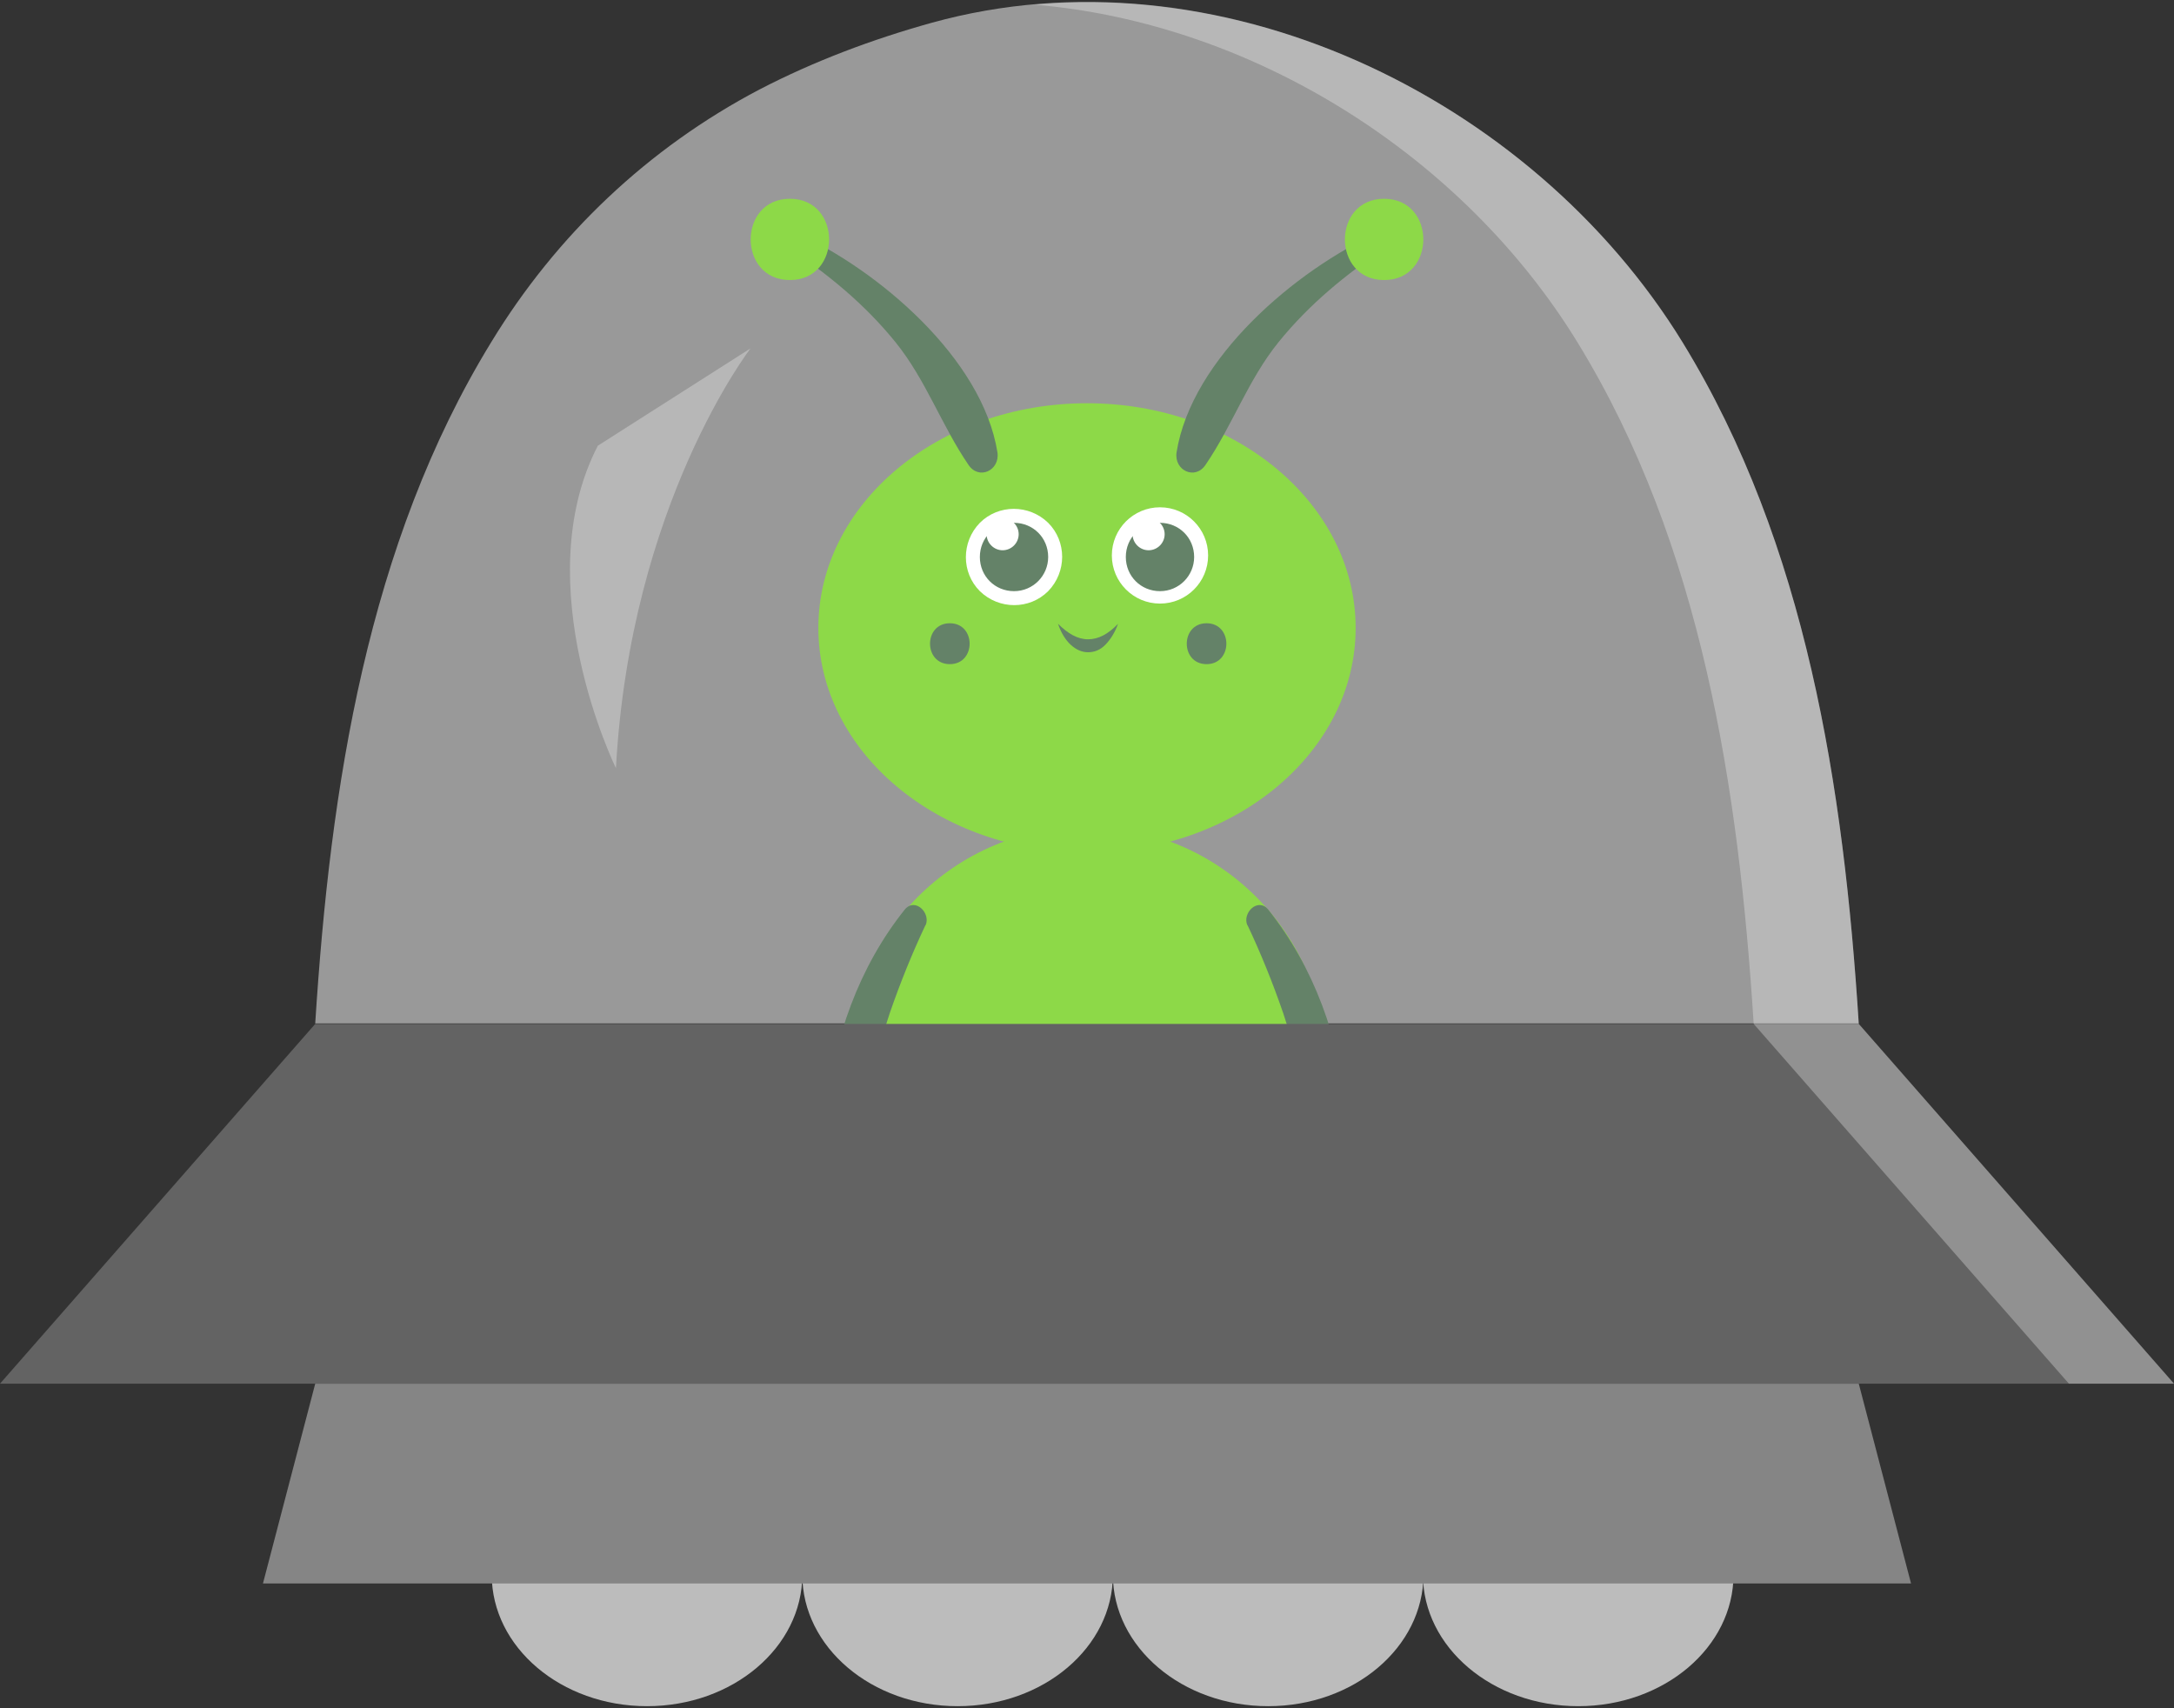 <?xml version="1.0" encoding="UTF-8"?>
<svg xmlns="http://www.w3.org/2000/svg" version="1.1" viewBox="0 0 420 330">
  <rect x="0" y="0" width="420" height="330" fill="#333333" stroke="none"/>
  <defs>
    <style>
      .cls-1 {
        fill: #8dd948;
      }

      .cls-2 {
        fill-opacity: 0;
      }

      .cls-2, .cls-3 {
        fill: #1e0f00;
      }

      .cls-4 {
        fill: #636363;
      }

      .cls-5 {
        fill: #b8d366;
      }

      .cls-6, .cls-7, .cls-8 {
        fill: #fff;
      }

      .cls-9 {
        fill: #bcbcbc;
      }

      .cls-10 {
        fill: #858585;
      }

      .cls-11 {
        opacity: 0;
      }

      .cls-12 {
        fill: #648268;
      }

      .cls-7 {
        opacity: .3;
      }

      .cls-7, .cls-8 {
        isolation: isolate;
      }

      .cls-8 {
        opacity: .5;
      }
    </style>
  </defs>
  <!-- Generator: Adobe Illustrator 28.7.1, SVG Export Plug-In . SVG Version: 1.2.0 Build 142)  -->
  <g>
    <g id="Ebene_1">
      <g id="Ebene_1-2" data-name="Ebene_1">
        <g>
          <path class="cls-8" d="M359.1,197.8c-2.9-45.7-10.1-92.6-34-131.6C295.9,18.6,234.9-10.8,180,4.4c-11.5,3.2-22.7,7.4-33.3,12.9-21.5,11.3-39.2,28.1-51.8,48.8-23.9,39-31.1,85.9-34,131.6h298.2Z"/>
          <path class="cls-7" d="M119,148.4s-17.4-35.4-3.5-62.3l29.5-18.8s-23.2,30-26,81h0Z"/>
        </g>
        <g>
          <path class="cls-9" d="M155,304.2c0,14-13.4,25.4-30,25.4s-30-11.4-30-25.4,13.4-25.4,30-25.4,30,11.4,30,25.4Z"/>
          <path class="cls-9" d="M215,304.2c0,14-13.4,25.4-30,25.4s-30-11.4-30-25.4,13.4-25.4,30-25.4,30,11.4,30,25.4Z"/>
          <path class="cls-9" d="M275,304.2c0,14-13.4,25.4-30,25.4s-30-11.4-30-25.4,13.4-25.4,30-25.4,30,11.4,30,25.4Z"/>
          <path class="cls-9" d="M334.9,304.2c0,14-13.4,25.4-30,25.4s-30-11.4-30-25.4,13.4-25.4,30-25.4,30,11.4,30,25.4Z"/>
        </g>
        <g class="cls-11">
          <path d="M125,278.8c-16.6,0-30,11.4-30,25.4s.7,5.8,1.9,8.5h56.3c1.1-2.7,1.9-5.5,1.9-8.5,0-14-13.4-25.4-30-25.4h0Z"/>
          <path d="M185,278.8c-16.6,0-30,11.4-30,25.4s.7,5.8,1.9,8.5h56.3c1.1-2.7,1.9-5.5,1.9-8.5,0-14-13.4-25.4-30-25.4h0Z"/>
          <path d="M245,278.8c-16.6,0-30,11.4-30,25.4s.7,5.8,1.9,8.5h56.3c1.1-2.7,1.9-5.5,1.9-8.5,0-14-13.4-25.4-30-25.4h0Z"/>
          <path d="M334.9,304.2c0-14-13.4-25.4-30-25.4s-30,11.4-30,25.4.7,5.8,1.9,8.5h56.3c1.1-2.7,1.9-5.5,1.9-8.5h0Z"/>
        </g>
        <polygon class="cls-10" points="369.2 305.9 50.8 305.9 60.9 267.3 359.1 267.3 369.2 305.9"/>
        <g class="cls-11">
          <polygon points="359.1 267.3 60.9 267.3 57.9 278.8 362.1 278.8 359.1 267.3"/>
        </g>
        <g id="Ebene_1-2">
          <g id="Ebene_1-2-2" data-name="Ebene_1-2">
            <g id="Ebene_1-2-2">
              <g>
                <g class="cls-11">
                  <path class="cls-3" d="M196.1,229.2c-.7-3.6-6.5-2.8-6.4.9.1,4.8.3,7.7.7,12.5l7.7,1.9c-.3-3.3-.6-6.6-1.1-9.9-.3-1.8-.6-3.6-.9-5.4Z"/>
                  <path class="cls-3" d="M230.3,230.1c.1-3.6-5.7-4.5-6.4-.9-.3,1.8-.6,3.6-.9,5.4-.5,3.3-.8,6.6-1.1,9.9l7.8-2.3c.4-4.8.5-7.3.7-12.2h-.1Z"/>
                </g>
                <path class="cls-1" d="M256.2,205.9c0,25.5-20.7,37-46.2,37s-46.2-11.5-46.2-37,20.7-46.2,46.2-46.2,46.2,20.7,46.2,46.2Z"/>
                <path class="cls-5" d="M217.3,230.9c4.8,0,4.8-7.5,0-7.5s-4.8,7.5,0,7.5h0Z"/>
                <path class="cls-5" d="M233.9,226.5c3.6,0,3.6-5.5,0-5.5s-3.6,5.5,0,5.5h0Z"/>
                <path class="cls-5" d="M224.8,214h.5c2.7.3,3.8-3.4,2.1-5.1-1.7-1.7-5.4-.6-5.1,2.1v.5c.2,1.4,1,2.2,2.4,2.4h.1Z"/>
                <path class="cls-5" d="M198.9,217.1c4-1.5,2.7-7.8-1.7-6.5-4.2,1.2-2.2,8,1.7,6.5h0Z"/>
                <path class="cls-5" d="M183.5,210.2c0,.2-.1.3-.2.5-1.4,3.8,5.7,4.5,5.2.7v-.5c-.4-2.8-4-3.5-5-.7h0Z"/>
                <path class="cls-5" d="M176,223c.2,0,.4-.1.6-.2,5.9-1.8-1.8-9.5-3.6-3.6,0,.2-.1.4-.2.6-.6,1.9,1.3,3.8,3.2,3.2h0Z"/>
                <path class="cls-5" d="M204.4,227.4c3.3,0,3.3-5.1,0-5.1s-3.3,5.1,0,5.1h0Z"/>
                <path class="cls-5" d="M208.2,239.5c.1,0,.2-.1.4-.2,1.3-.7,1.3-2.8,0-3.5-.1,0-.2-.1-.4-.2-4.2-2.2-4.2,6.2,0,3.9h0Z"/>
                <path class="cls-5" d="M236.8,235.1c2.6,0,2.6-4,0-4s-2.6,4,0,4h0Z"/>
                <path class="cls-5" d="M181,231.6c2.6,0,2.6-4,0-4s-2.6,4,0,4h0Z"/>
                <path class="cls-5" d="M190.5,226.7c2.6,0,2.6-4,0-4s-2.6,4,0,4h0Z"/>
                <path class="cls-5" d="M245.9,225.2c3.7,0,3.7-5.7,0-5.7s-3.7,5.7,0,5.7h0Z"/>
                <path class="cls-5" d="M236.9,214.6c3.2,0,3.2-5,0-5s-3.2,5,0,5h0Z"/>
                <path class="cls-5" d="M210.3,216.4c.1,0,.2.2.3.3,1.5,1.2,3.7-.4,3.7-2.1s-2.1-3.3-3.7-2.1c-.1,0-.2.2-.3.3-1.4,1-1.4,2.7,0,3.7h0Z"/>
                <path class="cls-5" d="M192.2,236.5c.1,0,.2.2.3.3,1.5,1.2,3.7-.4,3.7-2.1s-2.1-3.3-3.7-2.1c-.1,0-.2.2-.3.3-1.4,1-1.4,2.7,0,3.7h0Z"/>
                <path class="cls-5" d="M220.7,237.6c.1,0,.2.2.3.3,1.5,1.2,3.7-.4,3.7-2.1s-2.1-3.3-3.7-2.1c-.1,0-.2.2-.3.3-1.4,1-1.4,2.7,0,3.7h0Z"/>
                <g class="cls-11">
                  <path class="cls-3" d="M177,181.1c-3.6,4.9-6.3,10.4-8.2,16.2-.9,2.9-1.6,5.9-2.1,8.9-.3,2-.6,4-.8,6-.2,1.5-.3,3-.3,4.5v1.5c.8,2.4,1.9,4.6,3.1,6.6.3-3.4,1.3-13.5,2.5-19.8,1.5-7.8,4.5-16.3,5.7-24h.1Z"/>
                </g>
                <path class="cls-12" d="M178.8,178.8c1.1-2.4-2-5.5-4-3.1-17.7,22.1-19.8,55.7-9.3,81.3.5,1.2,2.4,2.1,3.5,1,1.2-1.3,0-4.3,0-5.8s0-.4.2-.4.4.2.6.2c.3.1.7-.1.7-.5.3-1.3-1.4-3.1-2-4.2-2.1-3.6-2.1-8.2-2.4-12.3-.3-4.4-.2-8.9.2-13.3.7-8.9,2.8-17.6,5.6-26,2-5.8,4.3-11.5,6.9-17h0Z"/>
                <g class="cls-11">
                  <path class="cls-3" d="M243.1,181c3.6,4.9,6.3,10.4,8.2,16.2.9,2.9,1.6,5.9,2.1,8.9.3,2,.6,4,.8,6,.2,1.5.3,3,.3,4.5v1.5c-.8,2.4-1.9,4.6-3.1,6.6-.3-3.4-1.3-13.5-2.5-19.8-1.5-7.8-4.5-16.3-5.7-24h-.1Z"/>
                </g>
                <path class="cls-12" d="M241,178.8c-1.1-2.4,2-5.5,4-3.1,17.7,22.1,19.8,55.7,9.3,81.3-.5,1.2-2.4,2.1-3.5,1-1.2-1.3,0-4.3,0-5.8s0-.4-.2-.4-.4.2-.6.2c-.3.1-.7-.1-.7-.5-.3-1.3,1.4-3.1,2-4.2,2.1-3.6,2.1-8.2,2.4-12.3.3-4.4.2-8.9-.2-13.3-.7-8.9-2.8-17.6-5.6-26-2-5.8-4.3-11.5-6.9-17h0Z"/>
                <path class="cls-2" d="M192.5,163.1c5.3,1.6,10.8,3.4,17.5,3.4s12-1.9,17.4-3.4c-5.7-2.6-10.7-3.4-17.4-3.4s-11.8.9-17.5,3.4Z"/>
                <ellipse class="cls-1" cx="210" cy="121.3" rx="51.9" ry="43.4"/>
                <g>
                  <g>
                    <path class="cls-6" d="M202.5,114.2c-3.6,3.6-9.5,3.6-13.2,0-3.6-3.6-3.6-9.5,0-13.2,3.6-3.6,9.5-3.6,13.2,0,3.6,3.6,3.6,9.5,0,13.2Z"/>
                    <path class="cls-12" d="M202.5,107.6c0,3.6-2.9,6.6-6.6,6.6s-6.6-2.9-6.6-6.6,2.9-6.6,6.6-6.6,6.6,2.9,6.6,6.6Z"/>
                    <path class="cls-6" d="M196.8,103.2c0,1.7-1.4,3.1-3.1,3.1s-3.1-1.4-3.1-3.1,1.4-3.1,3.1-3.1,3.1,1.4,3.1,3.1Z"/>
                    <circle class="cls-6" cx="224.1" cy="107.3" r="9.3"/>
                    <path class="cls-12" d="M230.7,107.6c0,3.6-2.9,6.6-6.6,6.6s-6.6-2.9-6.6-6.6,2.9-6.6,6.6-6.6,6.6,2.9,6.6,6.6Z"/>
                    <path class="cls-6" d="M225,103.2c0,1.7-1.4,3.1-3.1,3.1s-3.1-1.4-3.1-3.1,1.4-3.1,3.1-3.1,3.1,1.4,3.1,3.1Z"/>
                  </g>
                  <path class="cls-12" d="M204.4,120.5c1.9,1.9,3.8,3,5.8,3s3.9-1,5.8-3c-.6,1.7-1.5,3.1-2.5,4.1s-2.1,1.4-3.3,1.4-2.3-.5-3.3-1.4-1.9-2.3-2.5-4.1Z"/>
                </g>
                <path class="cls-12" d="M183.5,128.3c5.1,0,5.1-7.9,0-7.9s-5.1,7.9,0,7.9h0Z"/>
                <path class="cls-12" d="M233.1,128.3c5.1,0,5.1-7.9,0-7.9s-5.1,7.9,0,7.9h0Z"/>
                <g>
                  <g>
                    <path class="cls-12" d="M152.1,47.7c7.9,5.3,14.9,11,20.9,18.4,5.9,7.3,8.9,16.1,14.1,23.7,2,3,6.1,1.1,5.6-2.4-2.9-18.2-23.1-35.3-39-42.5-1.9-.8-3.4,1.6-1.6,2.8h0Z"/>
                    <path class="cls-1" d="M152.6,54.1c10.1,0,10.1-15.7,0-15.7s-10.1,15.7,0,15.7h0Z"/>
                  </g>
                  <g>
                    <path class="cls-12" d="M267.9,47.7c-7.9,5.3-14.9,11-20.9,18.4-5.9,7.3-8.9,16.1-14.1,23.7-2,3-6.1,1.1-5.6-2.4,2.9-18.2,23.1-35.3,39-42.5,1.9-.8,3.4,1.6,1.6,2.8h0Z"/>
                    <path class="cls-1" d="M267.4,54.1c-10.1,0-10.1-15.7,0-15.7s10.1,15.7,0,15.7h0Z"/>
                  </g>
                </g>
              </g>
            </g>
          </g>
        </g>
        <polygon class="cls-4" points="420 267.3 0 267.3 60.9 197.8 359.1 197.8 420 267.3"/>
        <path class="cls-7" d="M359.1,197.8c-2.9-45.7-10.1-92.6-34-131.6C299.4,24.3,249-3.5,199.9.9c42.3,3.6,82.8,29.2,104.9,65.3,23.9,39,31.1,85.9,34,131.6l60.9,69.5h20.3l-60.9-69.5h0Z"/>
      </g>
    </g>
  </g>
</svg>